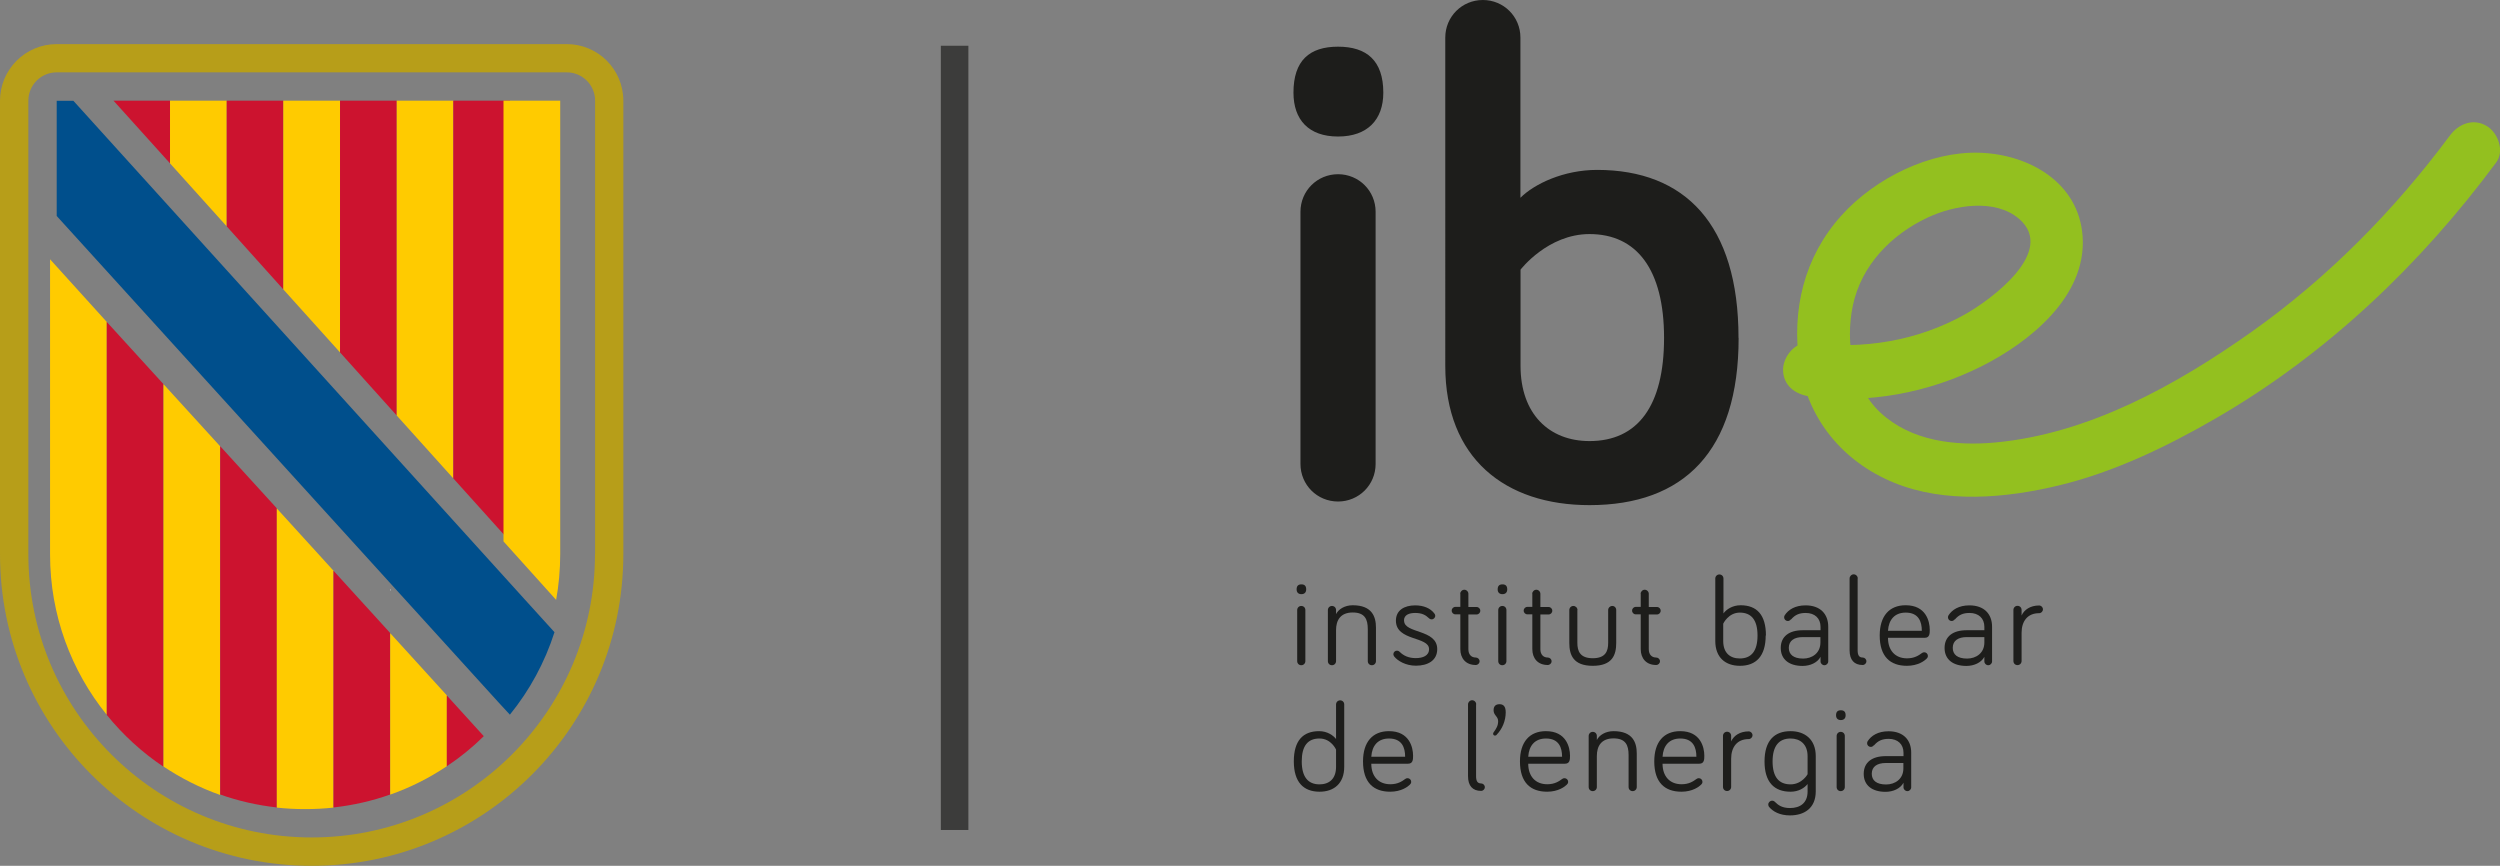 <?xml version="1.0" encoding="UTF-8"?>
<svg id="Capa_2" data-name="Capa 2" xmlns="http://www.w3.org/2000/svg" viewBox="0 0 214.25 74.2">
  <rect x="0" y="0" width="214.25" height="74.2" fill="#808080" stroke="none"/>
  <defs>
    <style>
      .cls-1 {
        fill: #3c3c3b;
      }

      .cls-2 {
        fill: #cc132f;
      }

      .cls-3 {
        fill: #ffcb00;
      }

      .cls-4 {
        fill: #004f8c;
      }

      .cls-5 {
        fill: #1d1d1b;
      }

      .cls-6 {
        fill: #b79e19;
      }

      .cls-7 {
        fill: #fff;
      }

      .cls-8 {
        fill: #93c01f;
      }
    </style>
  </defs>
  <g id="Capa_1-2" data-name="Capa 1">
    <g>
      <path class="cls-6" d="M50.99,47.49c0,13.41-10.88,24.28-24.28,24.28S2.43,60.9,2.43,47.49V8.63c0-1.34,1.08-2.43,2.43-2.43h43.71c1.34,0,2.43,1.08,2.43,2.43v38.86h0ZM48.57,3.78H4.86C2.18,3.78,0,5.95,0,8.64v38.85c0,14.75,11.96,26.71,26.71,26.71s26.71-11.96,26.71-26.71V8.63c0-2.68-2.17-4.85-4.85-4.85"/>
      <polygon class="cls-2" points="14.57 8.63 9.73 8.63 14.57 14 14.57 8.63"/>
      <polygon class="cls-3" points="14.57 13.49 14.57 8.63 19.43 8.63 19.43 19.4 14.57 14 14.57 13.49"/>
      <polygon class="cls-2" points="19.43 8.63 24.28 8.63 24.28 24.8 19.43 19.4 19.43 8.63"/>
      <polygon class="cls-3" points="24.28 8.63 29.14 8.63 29.14 30.2 24.28 24.8 24.28 8.63"/>
      <polygon class="cls-2" points="29.14 8.63 34 8.63 34 35.61 29.14 30.2 29.14 8.63"/>
      <polygon class="cls-3" points="34 34.13 34 8.63 38.85 8.63 38.85 37.77 38.85 41 34 35.61 34 34.13"/>
      <polygon class="cls-2" points="38.85 8.63 43.71 8.63 43.71 46.4 38.85 41 38.85 8.63"/>
      <path class="cls-3" d="M43.15,46.4V8.63h4.86v38.86c0,1.34-.12,2.65-.35,3.92l-4.51-5.01Z"/>
      <path class="cls-3" d="M4.29,47.52c0,5.2,1.82,9.99,4.86,13.74V27.59l-4.86-5.37v25.3Z"/>
      <path class="cls-2" d="M9.15,27.59v33.68c1.39,1.71,3.02,3.21,4.86,4.44v-32.79l-4.86-5.33Z"/>
      <path class="cls-3" d="M14.01,32.91v32.78c1.5,1,3.13,1.83,4.86,2.44v-29.88l-4.86-5.33Z"/>
      <path class="cls-2" d="M18.87,68.09c1.55.55,3.17.92,4.86,1.11v-25.63l-4.86-5.33v29.85Z"/>
      <path class="cls-3" d="M23.72,65.7v3.51c.8.09,1.6.13,2.43.13s1.63-.04,2.43-.13v-20.3l-4.86-5.34v22.13Z"/>
      <path class="cls-2" d="M33.44,54.25l-4.86-5.34v20.29c1.69-.19,3.31-.56,4.86-1.11v-13.83Z"/>
      <polygon class="cls-7" points="33.44 50.61 33.5 50.57 33.44 50.49 33.44 50.61"/>
      <path class="cls-3" d="M33.44,68.1c1.73-.61,3.36-1.43,4.86-2.44v-6.06l-4.86-5.34v13.84Z"/>
      <path class="cls-2" d="M38.29,59.6v6.07c1.14-.76,2.2-1.62,3.17-2.58l-3.17-3.49Z"/>
      <path class="cls-4" d="M43.71,61.23c1.68-2.07,2.98-4.46,3.81-7.05l-2.56-2.82L6.29,8.64h-1.43v9.87l37.86,41.68.97,1.05h.02Z"/>
    </g>
    <rect class="cls-1" x="80.63" y="3.92" width="2.36" height="67.21"/>
    <g>
      <g>
        <path class="cls-5" d="M111.12,50.51c0-.31.15-.43.41-.43s.41.12.41.43c0,.26-.15.41-.41.41s-.41-.15-.41-.41ZM111.87,56.66c0,.19-.15.35-.35.35s-.35-.15-.35-.35v-4.38c0-.19.15-.35.35-.35s.35.15.35.35v4.38Z"/>
        <path class="cls-5" d="M117.92,53.78v2.88c0,.19-.15.35-.35.35s-.35-.15-.35-.35v-2.74c0-.85-.25-1.43-1.29-1.43s-1.43.65-1.43,1.51v2.66c0,.19-.15.35-.35.35s-.35-.15-.35-.35v-4.38c0-.19.15-.35.35-.35s.35.15.35.35v.35c.2-.41.73-.76,1.43-.76,1.66,0,1.99.99,1.99,1.91Z"/>
        <path class="cls-5" d="M120.33,53.19c0,1.13,2.84.71,2.84,2.44,0,.98-.81,1.42-1.83,1.42-.88,0-1.56-.42-1.85-.78-.05-.08-.08-.13-.08-.2,0-.17.14-.31.31-.31.06,0,.15.02.24.11.33.33.77.53,1.37.53s1.14-.2,1.14-.77c0-1.11-2.84-.67-2.84-2.44,0-.9.73-1.31,1.65-1.31.73,0,1.31.25,1.64.69.03.04.08.11.08.2,0,.17-.14.31-.31.31-.05,0-.14-.01-.23-.1-.29-.28-.61-.45-1.18-.45-.49,0-.96.15-.96.65Z"/>
        <path class="cls-5" d="M125.14,50.89c0-.18.16-.35.35-.35.19,0,.35.16.35.35v1.13h.7c.18,0,.32.14.32.32s-.14.32-.32.32h-.7v2.98c0,.46.26.71.63.71.18,0,.33.14.33.32s-.15.32-.33.32c-.85,0-1.32-.57-1.32-1.36v-2.98h-.42c-.18,0-.32-.14-.32-.32s.14-.32.32-.32h.42v-1.13Z"/>
        <path class="cls-5" d="M128.35,50.51c0-.31.15-.43.41-.43s.41.12.41.43c0,.26-.15.41-.41.41s-.41-.15-.41-.41ZM129.1,56.66c0,.19-.15.35-.35.35s-.35-.15-.35-.35v-4.38c0-.19.15-.35.35-.35s.35.15.35.35v4.38Z"/>
        <path class="cls-5" d="M131.31,50.89c0-.18.16-.35.35-.35.19,0,.35.16.35.35v1.13h.7c.18,0,.32.14.32.32s-.14.32-.32.32h-.7v2.98c0,.46.26.71.63.71.18,0,.33.14.33.32s-.15.32-.33.32c-.85,0-1.32-.57-1.32-1.36v-2.98h-.42c-.18,0-.32-.14-.32-.32s.14-.32.32-.32h.42v-1.13Z"/>
        <path class="cls-5" d="M135.18,52.28v2.82c0,.7.23,1.31,1.32,1.31s1.32-.6,1.32-1.31v-2.82c0-.19.16-.35.36-.35.18,0,.33.15.33.35v2.82c0,1.03-.33,1.96-2.01,1.96s-2.01-.94-2.01-1.96v-2.82c0-.19.15-.35.35-.35.18,0,.35.15.35.35Z"/>
        <path class="cls-5" d="M140.6,50.89c0-.18.16-.35.35-.35.19,0,.35.16.35.35v1.13h.7c.18,0,.32.14.32.32s-.14.32-.32.32h-.7v2.98c0,.46.26.71.63.71.18,0,.33.14.33.32s-.15.32-.33.32c-.85,0-1.32-.57-1.32-1.36v-2.98h-.42c-.18,0-.32-.14-.32-.32s.14-.32.32-.32h.42v-1.13Z"/>
        <path class="cls-5" d="M151.32,54.46c0,1.77-.82,2.6-2.21,2.6-1.23,0-2.11-.7-2.11-2.13v-5.35c0-.19.15-.35.35-.35s.35.15.35.35v2.99c.25-.35.78-.7,1.47-.7,1.39,0,2.17.82,2.17,2.59ZM147.68,54.93c0,1.03.59,1.5,1.42,1.5.99,0,1.52-.63,1.52-1.97s-.54-1.96-1.52-1.96-1.42.95-1.42.95v1.49Z"/>
        <path class="cls-5" d="M153.49,53.07c-.11.12-.18.15-.28.15-.17,0-.31-.14-.31-.31,0-.08.02-.13.05-.18.3-.47.88-.85,1.79-.85,1.25,0,1.94.73,1.94,1.83v2.97c0,.18-.15.33-.33.33s-.33-.15-.33-.33v-.39c-.27.51-.9.78-1.54.78-1.14,0-1.87-.55-1.87-1.54s.72-1.52,1.89-1.52h1.52v-.29c0-.73-.49-1.19-1.27-1.19-.57,0-.92.17-1.25.55ZM156.01,55.05v-.45h-1.52c-.7,0-1.19.29-1.19.92,0,.56.39.92,1.23.92.76,0,1.48-.46,1.48-1.38Z"/>
        <path class="cls-5" d="M159.2,49.58v6.16c0,.43.14.61.43.61.17,0,.32.14.32.32s-.15.32-.32.32c-.72,0-1.12-.43-1.12-1.26v-6.16c0-.18.16-.35.35-.35.19,0,.35.16.35.35Z"/>
        <path class="cls-5" d="M163.32,51.87c1.73,0,2.06,1.37,2.06,2.1,0,.31,0,.69-.43.69h-3.15c0,1.07.61,1.76,1.63,1.76.63,0,.99-.24,1.29-.46.06-.04.11-.06.19-.06.17,0,.31.14.31.31,0,.12-.05.18-.12.25-.16.16-.72.6-1.68.6-1.43,0-2.33-.79-2.33-2.6,0-1.66.82-2.59,2.22-2.59ZM163.32,52.5c-.94,0-1.46.6-1.52,1.56h2.9c0-.78-.27-1.56-1.38-1.56Z"/>
        <path class="cls-5" d="M167.53,53.07c-.11.12-.18.15-.28.15-.17,0-.31-.14-.31-.31,0-.08.02-.13.05-.18.3-.47.88-.85,1.79-.85,1.25,0,1.94.73,1.94,1.83v2.97c0,.18-.15.33-.33.33s-.33-.15-.33-.33v-.39c-.27.51-.9.78-1.54.78-1.14,0-1.87-.55-1.87-1.54s.72-1.52,1.89-1.52h1.52v-.29c0-.73-.49-1.19-1.27-1.19-.57,0-.92.17-1.25.55ZM170.06,55.05v-.45h-1.52c-.7,0-1.19.29-1.19.92,0,.56.39.92,1.23.92.76,0,1.48-.46,1.48-1.38Z"/>
        <path class="cls-5" d="M173.25,52.75c.22-.5.76-.86,1.5-.86.18,0,.33.15.33.33s-.15.33-.33.33c-.99,0-1.5.69-1.5,1.68v2.42c0,.19-.15.35-.35.35s-.35-.15-.35-.35v-4.38c0-.19.15-.35.35-.35s.35.15.35.35v.47Z"/>
        <path class="cls-5" d="M114.5,63.36v-2.99c0-.19.15-.35.35-.35s.35.15.35.35v5.35c0,1.42-.88,2.13-2.11,2.13-1.39,0-2.21-.83-2.21-2.6s.78-2.59,2.17-2.59c.69,0,1.22.36,1.47.7ZM114.5,64.24s-.41-.95-1.42-.95-1.52.64-1.52,1.96.53,1.97,1.52,1.97c.83,0,1.42-.47,1.42-1.5v-1.49Z"/>
        <path class="cls-5" d="M119.04,62.66c1.73,0,2.06,1.37,2.06,2.1,0,.31,0,.69-.43.69h-3.15c0,1.07.61,1.76,1.63,1.76.63,0,.99-.24,1.29-.46.06-.04.11-.06.19-.06.17,0,.31.14.31.31,0,.12-.05.18-.12.25-.16.16-.72.6-1.68.6-1.43,0-2.33-.79-2.33-2.6,0-1.66.82-2.59,2.22-2.59ZM119.04,63.29c-.94,0-1.46.6-1.52,1.56h2.9c0-.78-.27-1.56-1.38-1.56Z"/>
        <path class="cls-5" d="M126.5,60.37v6.16c0,.43.14.61.43.61.17,0,.32.14.32.32s-.15.32-.32.32c-.72,0-1.12-.43-1.12-1.26v-6.16c0-.18.16-.35.35-.35.19,0,.35.16.35.35Z"/>
        <path class="cls-5" d="M128.26,62.98s-.06.06-.14.06c-.09,0-.16-.06-.16-.16,0-.03.01-.06.03-.1.26-.36.4-.6.4-.98,0-.41-.39-.49-.39-.93,0-.36.19-.52.51-.52.33,0,.53.19.53.69,0,.74-.3,1.44-.78,1.93Z"/>
        <path class="cls-5" d="M132.49,62.66c1.73,0,2.06,1.37,2.06,2.1,0,.31,0,.69-.43.69h-3.15c0,1.07.61,1.76,1.63,1.76.63,0,.99-.24,1.29-.46.06-.04.11-.06.19-.06.17,0,.31.14.31.31,0,.12-.05.18-.12.25-.16.16-.72.6-1.68.6-1.43,0-2.33-.79-2.33-2.6,0-1.66.82-2.59,2.22-2.59ZM132.49,63.29c-.94,0-1.46.6-1.52,1.56h2.9c0-.78-.27-1.56-1.38-1.56Z"/>
        <path class="cls-5" d="M140.27,64.57v2.88c0,.19-.15.35-.35.35s-.35-.15-.35-.35v-2.74c0-.85-.25-1.43-1.29-1.43s-1.43.65-1.43,1.51v2.66c0,.19-.15.35-.35.35s-.35-.15-.35-.35v-4.38c0-.19.15-.35.35-.35s.35.15.35.35v.35c.2-.41.73-.76,1.43-.76,1.66,0,1.99.99,1.99,1.91Z"/>
        <path class="cls-5" d="M144,62.66c1.73,0,2.06,1.37,2.06,2.1,0,.31,0,.69-.43.69h-3.15c0,1.07.61,1.76,1.63,1.76.63,0,.99-.24,1.29-.46.06-.04.11-.06.19-.06.17,0,.31.14.31.31,0,.12-.05.18-.12.25-.16.16-.72.6-1.68.6-1.43,0-2.33-.79-2.33-2.6,0-1.66.82-2.59,2.22-2.59ZM144,63.29c-.94,0-1.46.6-1.52,1.56h2.9c0-.78-.27-1.56-1.38-1.56Z"/>
        <path class="cls-5" d="M148.36,63.54c.22-.5.76-.86,1.5-.86.18,0,.33.15.33.33s-.15.33-.33.33c-.99,0-1.5.69-1.5,1.68v2.42c0,.19-.15.35-.35.35s-.35-.15-.35-.35v-4.38c0-.19.15-.35.35-.35s.35.15.35.35v.47Z"/>
        <path class="cls-5" d="M154.91,67.81v-.62c-.26.33-.76.66-1.46.66-1.4,0-2.23-.82-2.23-2.59s.83-2.6,2.23-2.6c1.23,0,2.16.71,2.16,2.14v3.01c0,1.47-1,2.07-2.21,2.07-.84,0-1.45-.31-1.8-.74-.03-.04-.06-.11-.06-.19,0-.18.15-.33.33-.33.09,0,.16.02.26.12.25.25.59.51,1.27.51.88,0,1.51-.44,1.51-1.42ZM154.91,64.8c0-1.03-.65-1.51-1.46-1.51-.99,0-1.54.63-1.54,1.97s.55,1.96,1.54,1.96,1.46-.87,1.46-.87v-1.55Z"/>
        <path class="cls-5" d="M157.35,61.3c0-.31.15-.43.41-.43s.41.12.41.43c0,.26-.15.41-.41.41s-.41-.15-.41-.41ZM158.1,67.45c0,.19-.15.35-.35.35s-.35-.15-.35-.35v-4.38c0-.19.15-.35.35-.35s.35.15.35.35v4.38Z"/>
        <path class="cls-5" d="M160.6,63.86c-.11.12-.18.15-.28.15-.17,0-.31-.14-.31-.31,0-.08.02-.13.05-.18.3-.47.88-.85,1.79-.85,1.25,0,1.94.73,1.94,1.83v2.97c0,.18-.15.33-.33.33s-.33-.15-.33-.33v-.39c-.27.51-.9.78-1.54.78-1.14,0-1.87-.55-1.87-1.54s.72-1.52,1.89-1.52h1.52v-.29c0-.73-.49-1.19-1.27-1.19-.57,0-.92.17-1.25.55ZM163.12,65.84v-.45h-1.52c-.7,0-1.19.29-1.19.92,0,.56.39.92,1.23.92.76,0,1.48-.46,1.48-1.38Z"/>
      </g>
      <path class="cls-5" d="M110.85,7.94c0-2.75,1.37-3.94,3.82-3.94s3.88,1.19,3.88,3.94c0,2.33-1.37,3.76-3.88,3.76s-3.82-1.43-3.82-3.76ZM117.89,39.76c0,1.79-1.43,3.22-3.22,3.22s-3.22-1.43-3.22-3.22v-21.61c0-1.79,1.43-3.22,3.22-3.22s3.22,1.43,3.22,3.22v21.61ZM149,28.96c0,9.73-4.72,14.33-12.78,14.33-7.22,0-12.36-4-12.36-11.94V3.22c0-1.79,1.43-3.22,3.22-3.22s3.22,1.43,3.22,3.22v13.73c1.19-1.19,3.7-2.39,6.57-2.39,7.52,0,12.12,4.66,12.12,14.39ZM130.31,31.35c0,4.12,2.45,6.45,5.91,6.45,4.12,0,6.39-2.99,6.39-8.84s-2.33-8.9-6.39-8.9c-3.58,0-5.91,3.05-5.91,3.05v8.24Z"/>
      <path class="cls-8" d="M155.1,33.99c5.02.64,10.14-.32,14.66-2.57,4.13-2.06,9.08-6,8.72-11.16-.32-4.61-4.56-7.02-8.8-7.17s-8.97,2.15-11.88,5.39c-3.19,3.54-4.28,8.11-3.58,12.77s3.7,8.31,8.08,10.11,9.58,1.35,14.23.22,9.17-3.3,13.35-5.72c9.51-5.5,17.52-13.14,24.04-21.93.74-.99.16-2.56-.82-3.14-1.17-.68-2.4-.17-3.14.82-4.75,6.4-10.46,12.2-16.97,16.81s-13.98,8.75-21.97,9.5c-3.44.32-7.23-.1-9.87-2.56-2.43-2.27-3.02-6.02-2.36-9.18.73-3.44,3.27-6.06,6.4-7.53,2.29-1.08,5.8-1.66,7.85.11,3.24,2.8-2.46,6.97-4.69,8.21-4.05,2.25-8.68,3-13.25,2.42-1.23-.16-2.29,1.17-2.29,2.29,0,1.37,1.06,2.13,2.29,2.29h0Z"/>
    </g>
  </g>
</svg>